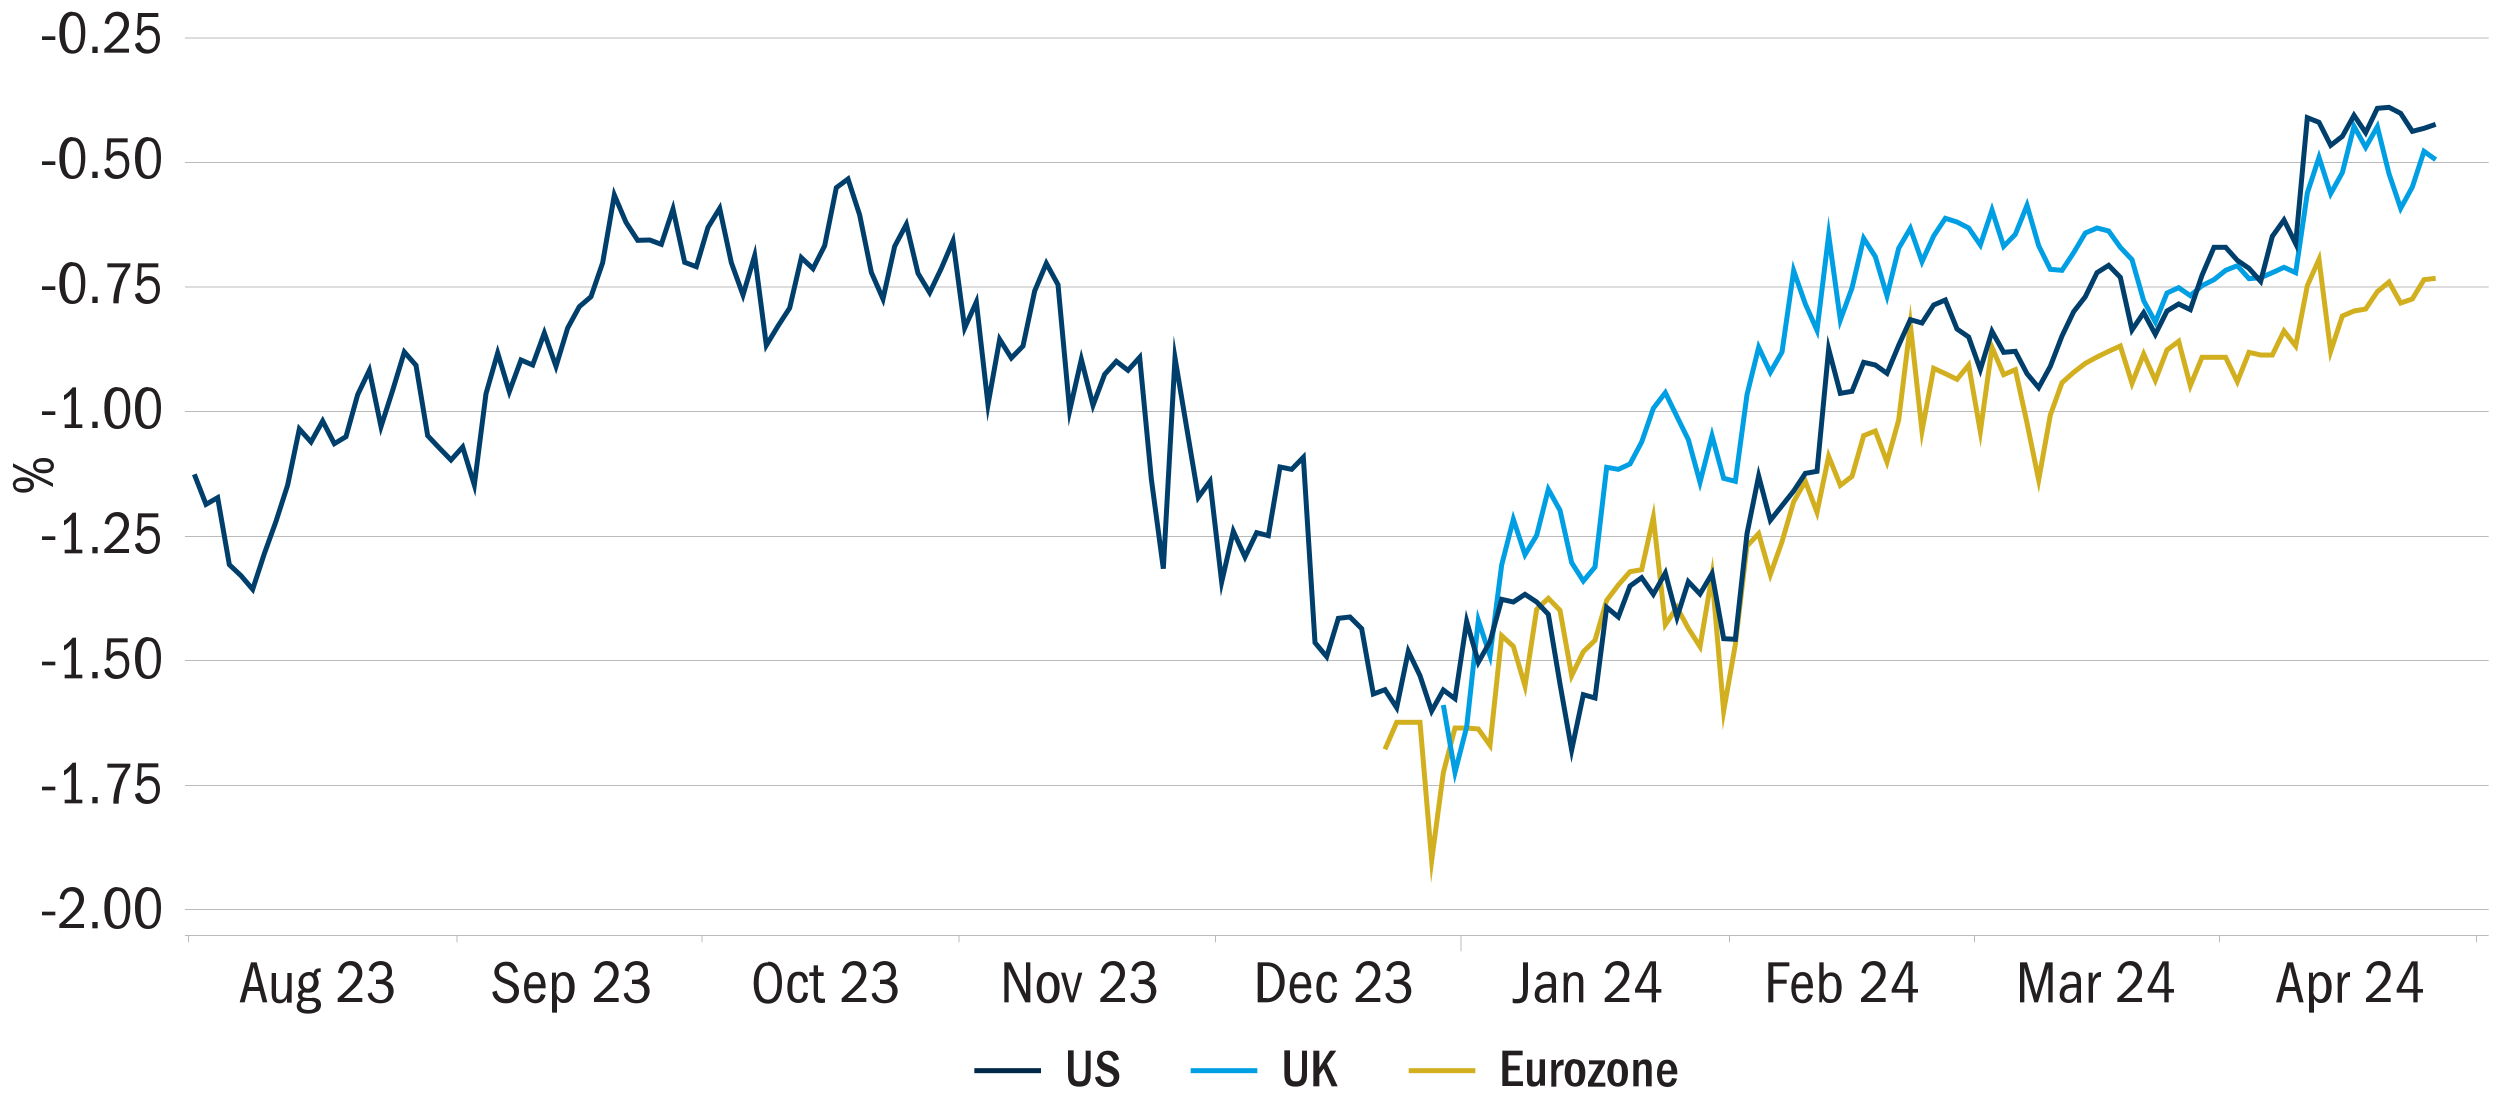 <svg xmlns="http://www.w3.org/2000/svg" viewBox="0 0 750 330"><defs><style> .cls-1 { stroke: #999; stroke-linecap: square; stroke-width: .2px; } .cls-1, .cls-2, .cls-3, .cls-4, .cls-5 { fill: none; stroke-miterlimit: 10; } .cls-2 { stroke: #009fe3; } .cls-2, .cls-3, .cls-4, .cls-5 { stroke-width: 1.5px; } .cls-3 { stroke: #003f6b; } .cls-4 { stroke: #00284a; } .cls-5 { stroke: #d2af1f; } .cls-6 { fill: #231f20; stroke-width: 0px; } </style></defs><g id="Lines"><line class="cls-1" x1="55.6" y1="272.9" x2="746.5" y2="272.9"></line><line class="cls-1" x1="55.6" y1="235.6" x2="746.5" y2="235.6"></line><line class="cls-1" x1="55.6" y1="198.2" x2="746.5" y2="198.2"></line><line class="cls-1" x1="55.6" y1="160.9" x2="746.5" y2="160.9"></line><line class="cls-1" x1="55.6" y1="123.5" x2="746.5" y2="123.5"></line><line class="cls-1" x1="55.6" y1="86.1" x2="746.5" y2="86.1"></line><line class="cls-1" x1="55.6" y1="48.8" x2="746.5" y2="48.8"></line><line class="cls-1" x1="55.6" y1="11.4" x2="746.5" y2="11.4"></line><line class="cls-1" x1="55.6" y1="280.7" x2="746.5" y2="280.7"></line><line class="cls-1" x1="743" y1="280.9" x2="743" y2="282.6"></line><line class="cls-1" x1="56.5" y1="280.9" x2="56.5" y2="282.6"></line><line class="cls-1" x1="137.1" y1="280.9" x2="137.1" y2="282.6"></line><line class="cls-1" x1="210.6" y1="280.9" x2="210.6" y2="282.6"></line><line class="cls-1" x1="287.7" y1="280.9" x2="287.7" y2="282.6"></line><line class="cls-1" x1="364.7" y1="280.9" x2="364.7" y2="282.6"></line><line class="cls-1" x1="438.3" y1="280.9" x2="438.3" y2="285.3"></line><line class="cls-1" x1="518.8" y1="280.9" x2="518.8" y2="282.6"></line><line class="cls-1" x1="592.4" y1="280.9" x2="592.4" y2="282.6"></line><line class="cls-1" x1="665.9" y1="280.9" x2="665.9" y2="282.6"></line></g><g id="Graph"><polyline class="cls-5" points="730.7 83.5 730.7 83.5 727.2 83.9 723.7 89.7 720.2 90.9 716.7 84.6 713.2 87.5 709.7 92.7 706.2 93.3 702.7 94.8 699.2 105.4 695.7 77.8 692.2 85.7 688.7 103.8 685.2 99.3 681.7 106.5 678.2 106.5 674.7 105.7 671.2 114.5 667.7 107.2 660.6 107.2 657.1 115.7 653.6 102.4 650.1 105 646.6 114.1 643.1 106.2 639.6 115 636.1 103.8 632.6 105.4 629.1 107.1 625.6 109 622.1 111.7 618.6 114.8 615.1 124.5 611.6 144 608.1 126.9 604.6 110.9 601.1 112.4 597.6 104.2 594.1 129.5 590.6 109.5 587.1 113.8 583.6 112.1 580.1 110.5 576.6 129.3 573.1 97.4 569.6 126 566.1 138.6 562.6 129.3 559.1 130.7 555.6 142.9 552.1 145.6 548.6 136.9 545.1 153.7 541.6 144.4 538.1 150.5 534.6 162.5 531.1 172.4 527.6 160.1 524.1 163.8 520.6 193.4 517.1 213.3 513.6 172.7 510 194 506.5 188.5 503.1 182.2 499.6 187.4 496 155.2 492.5 170.9 489 171.5 485.5 175.5 482 180.1 478.5 192.1 475 195.5 471.5 202.7 468 183.1 464.5 179.5 461 182.8 457.5 205.8 454 193.9 450.5 190.7 447 223.6 443.5 218.7 440 218.4 436.5 218.4 433 231.8 429.5 258.1 426 216.7 419 216.7 415.5 224.8"></polyline><polyline class="cls-2" points="730.7 47.9 730.7 47.9 727.2 45.4 723.7 56.1 720.2 62.5 716.7 52.1 713.2 38 709.7 44.2 706.2 37.9 702.7 51.8 699.2 58.1 695.7 47.2 692.2 57.9 688.7 81.8 685.2 80.2 681.7 81.8 678.2 83.3 674.7 83.6 671.2 79.7 667.7 81.1 664.2 83.9 660.6 85.7 657.1 88.7 653.6 86.3 650.1 87.9 646.6 96.6 643.1 90.2 639.6 77.9 636.1 74.2 632.6 69.3 629.1 68.4 625.6 69.9 622.1 75.8 618.6 81.1 615.1 80.8 611.6 73.7 608.1 61.6 604.6 70.3 601.1 73.9 597.6 63 594.1 73.5 590.6 68.4 587.1 66.6 583.6 65.5 580.1 70.8 576.6 78.5 573.1 68.5 569.6 74.5 566.1 88.8 562.6 77 559.1 71.5 555.6 86.4 552.1 96 548.6 70.5 545.1 99.1 541.6 91.2 538.1 81.2 534.6 105.6 531.1 111.7 527.6 104.2 524.1 118.4 520.6 144.4 517.1 143.5 513.6 130.7 510 144.7 506.5 131.9 503.1 125 499.6 117.8 496 122.5 492.5 132.6 489 139.2 485.5 140.8 482 140.2 478.5 170.1 475 174.3 471.5 168.8 468 153.1 464.5 146.8 461 160.6 457.5 166.4 454 155.8 450.5 169.5 447 196.7 443.5 186.1 440 218.1 436.5 231.7 433 211.5"></polyline><polyline class="cls-3" points="730.7 37.3 730.7 37.3 727.2 38.5 723.7 39.4 720.2 34 716.7 32.2 713.2 32.5 709.7 39.8 706.2 34.6 702.7 40.9 699.2 43.6 695.7 36.7 692.2 35.3 688.7 73.1 685.2 66 681.7 70.9 678.2 84.4 674.7 80.5 671.2 78.1 667.7 74.2 664.2 74.2 660.6 82.6 657.1 92.9 653.6 91.2 650.1 93.3 646.6 100.3 643.1 93.8 639.6 99 636.1 83.2 632.6 79.6 629.1 81.8 625.6 89 622.1 93.5 618.6 100.8 615.1 109.9 611.6 116.3 608.1 112.1 604.6 105.4 601.1 105.7 597.6 99.4 594.1 110.9 590.6 101.1 587.1 98.7 583.6 90 580.1 91.5 576.6 96.9 573.1 95.9 569.6 103.6 566.1 112 562.6 109.5 559.1 108.7 555.6 117.4 552.1 118 548.6 104.7 545.1 141.4 541.6 142 538.1 147.3 534.6 151.7 531.1 156.1 527.6 142.8 524.1 160.1 520.6 191.8 517.1 191.6 513.6 172.1 510 178.2 506.5 174.5 503.1 185.2 499.6 171.9 496 178.3 492.5 173.3 489 175.8 485.5 185.1 482 182.2 478.5 209.4 475 208.4 471.5 225 468 205.2 464.5 184.3 461 180.6 457.5 178.3 454 180.6 450.5 179.8 447 192.5 443.5 198.7 440 186.4 436.5 209.6 433 207 429.5 213.3 426 202.7 422.5 195.4 419 212.3 415.5 206.9 412 208.2 408.5 188.6 405 185.1 401.5 185.5 398 197 394.5 192.8 391 137.2 387.5 140.8 384 140.1 380.5 160.7 377 159.8 373.5 167.1 370 159.4 366.5 174.6 363 144.4 359.5 149.2 356 128.3 352.5 107.4 349 170.6 345.4 143.7 341.9 107.2 338.4 111.1 334.9 108.4 331.4 112.3 327.9 121.6 324.4 107.8 320.9 123.2 317.4 85.4 313.9 79 310.4 87.3 306.9 103.8 303.4 107.4 299.9 101.8 296.4 121.4 292.9 90.6 289.4 98.4 285.9 72.3 282.4 80.5 278.9 87.8 275.4 82 271.9 67.3 268.4 73.9 264.9 89.7 261.4 81.7 257.9 64.5 254.4 53.7 250.9 56.3 247.4 73.7 243.9 80.6 240.4 77.3 236.9 92.4 233.4 97.8 229.9 103.6 226.4 76.7 222.9 88.5 219.4 78.8 215.9 62.5 212.4 68.2 208.9 80 205.4 78.7 201.9 62.7 198.4 73.3 194.9 72 191.3 72.1 187.8 66.7 184.3 58.5 180.8 78.8 177.3 89 173.8 92 170.3 98.4 166.8 109.9 163.3 99.9 159.8 109.5 156.3 108 152.8 117.5 149.3 105.9 145.8 118.1 142.3 145.5 138.8 134.1 135.3 138 131.8 134.4 128.3 130.7 124.8 109.6 121.3 105.6 117.8 117.1 114.3 128 110.8 111.1 107.3 118.4 103.8 131 100.3 133.1 96.8 126.3 93.3 132.6 89.8 128.7 86.3 145.5 82.8 156.4 79.3 166.1 75.8 176.8 72.3 172.7 68.8 169.4 65.3 149.3 61.8 151.3 58.3 142.3"></polyline></g><g id="Labels"><g><path class="cls-6" d="M78.8,300.7l-.9-3.4h-3.6l-.9,3.4h-1.5l3.4-12h1.7l3.2,12h-1.5ZM76.1,290.1l-1.5,6h3l-1.5-6Z"></path><path class="cls-6" d="M86.1,300.7v-1.3c-.2.5-.5.9-.9,1.2s-.8.4-1.4.4-1.3-.2-1.7-.7c-.4-.5-.6-1.3-.6-2.4v-6h1.3v5.9c0,.9,0,1.4.3,1.7.2.3.5.4,1.1.4s1.1-.3,1.5-.9c.3-.6.5-1.5.5-2.7v-4.4h1.3v8.9h-1.2Z"></path><path class="cls-6" d="M93.6,299.3c1,0,1.7.3,2.1.6.4.3.6.9.6,1.6s-.3,1.5-1,1.9-1.6.7-2.8.7-2-.2-2.6-.6c-.6-.4-.9-1-.9-1.7s.4-1.5,1.2-1.8c-.3-.2-.5-.4-.6-.6-.1-.2-.2-.5-.2-.8,0-.4,0-.7.3-1,.2-.3.5-.5.9-.6-.4-.3-.6-.7-.8-1-.2-.4-.2-.8-.2-1.3,0-.9.3-1.6.9-2.2s1.3-.9,2.1-.9.6,0,.8.1c.2,0,.4.2.7.3.1-.6.3-1,.6-1.2.2-.2.6-.3,1.2-.3h.3v1.1s0,0-.1,0-.1,0-.2,0c-.3,0-.5,0-.7.3-.1.2-.2.5-.3.8.3.3.4.6.5,1s.2.7.2,1c0,.9-.3,1.6-.8,2.2s-1.3.9-2.2.9-.4,0-.6,0c-.2,0-.3,0-.5-.1-.3,0-.5.2-.6.3-.1.1-.2.3-.2.5s0,.5.2.6c.2.1.5.2,1.2.3h1.6ZM91.1,300.3c-.3.2-.5.4-.6.5-.1.2-.2.4-.2.7,0,.5.2.9.5,1.1s.9.4,1.7.4,1.3-.1,1.7-.4c.4-.3.6-.6.6-1.1,0-.7-.5-1.1-1.5-1.2-1,0-1.8,0-2.4,0ZM92.5,292.7c-.5,0-.9.2-1.2.5s-.4.8-.4,1.5.1,1.1.4,1.4c.3.4.7.5,1.1.5s.9-.2,1.2-.6c.3-.4.5-.8.5-1.4s-.1-1-.4-1.4c-.3-.4-.7-.6-1.1-.6Z"></path><path class="cls-6" d="M101.3,300.7v-1.2c2.2-1.9,3.7-3.4,4.6-4.5.8-1.1,1.3-2,1.3-2.9s-.2-1.3-.6-1.8c-.4-.4-.9-.7-1.6-.7s-1.2.2-1.5.6c-.4.4-.7,1.1-.8,1.9l-1.3-.3c.2-1.1.6-2,1.3-2.6.7-.6,1.5-.9,2.5-.9s1.9.3,2.5,1c.6.7,1,1.5,1,2.6s-.2,1.4-.5,2.1c-.3.7-.8,1.4-1.5,2.1-.7.7-1.9,1.8-3.6,3.3h5.6v1.2h-7.3Z"></path><path class="cls-6" d="M112.8,295v-1.1h1.2c.7,0,1.2-.2,1.6-.6s.6-.9.6-1.6-.2-1.2-.5-1.6c-.4-.4-.9-.6-1.5-.6s-1.1.2-1.5.5c-.4.3-.7.8-.9,1.5l-1.2-.4c.3-1,.7-1.7,1.3-2.1.6-.4,1.4-.7,2.3-.7s1.9.3,2.5.9.9,1.4.9,2.4-.1,1.2-.4,1.6c-.3.4-.8.8-1.5,1.1.8.2,1.4.5,1.8,1.1.4.5.6,1.2.6,2s-.4,1.9-1.1,2.6-1.7,1-2.9,1-1.9-.3-2.6-.8c-.7-.5-1.1-1.2-1.2-2.1l1.2-.4c.2.7.5,1.3,1,1.7.5.4,1,.6,1.7.6s1.3-.2,1.7-.7c.4-.4.6-1,.6-1.8s-.2-1.4-.7-1.7c-.4-.4-1.1-.6-1.9-.6h-1.1Z"></path></g><g><path class="cls-6" d="M154.1,291.8c-.2-.7-.5-1.3-.9-1.6-.4-.4-.9-.5-1.5-.5s-1.1.2-1.5.5c-.4.4-.5.8-.5,1.4s.2,1,.6,1.3c.4.3,1.2.7,2.3,1.1s1.9.9,2.4,1.4.7,1.2.7,2.1-.4,1.8-1.1,2.5-1.6,1-2.8,1-2.1-.3-2.8-.9c-.7-.6-1.2-1.4-1.3-2.5l1.3-.4c.2.9.5,1.5,1,1.9s1.1.6,1.9.6,1.3-.2,1.7-.6.6-.9.6-1.5-.2-1.1-.7-1.5c-.5-.4-1.2-.8-2.2-1.1-1-.4-1.8-.8-2.3-1.4s-.7-1.3-.7-2,.3-1.6,1-2.2,1.5-.9,2.6-.9,1.6.2,2.2.7c.6.5,1,1.2,1.3,2.3l-1.3.4Z"></path><path class="cls-6" d="M163.7,298.4c-.2.8-.6,1.5-1.1,1.9-.5.4-1.2.7-2,.7s-1.9-.4-2.5-1.2-.9-1.9-.9-3.4.3-2.7.9-3.5c.6-.9,1.5-1.3,2.5-1.3s1.8.4,2.3,1.2.8,2,.8,3.7h-5.2c0,1.2.2,2,.5,2.6.4.6.9.8,1.5.8s.8-.1,1.1-.4c.3-.3.5-.7.7-1.3l1.2.3ZM162.3,295.4c0-.9-.2-1.5-.5-2-.3-.5-.8-.7-1.3-.7s-.9.2-1.3.6-.5,1.1-.6,2h3.7Z"></path><path class="cls-6" d="M165.6,303.7v-11.9h1.2v1.5c.3-.6.6-1.1,1-1.3.4-.3.9-.4,1.4-.4.9,0,1.7.4,2.3,1.2.6.8.9,1.9.9,3.3s-.3,2.6-.8,3.5c-.6.9-1.3,1.3-2.3,1.3s-1-.1-1.3-.3-.6-.5-.9-1v4.2h-1.3ZM166.9,297.4c0,.7.2,1.3.6,1.7s.8.7,1.4.7,1.1-.3,1.4-.9c.3-.6.5-1.5.5-2.7s-.2-2-.5-2.6c-.3-.6-.8-.9-1.4-.9s-1,.3-1.4.8c-.4.5-.5,1.2-.5,1.9v1.9Z"></path><path class="cls-6" d="M178.2,300.7v-1.2c2.2-1.9,3.7-3.4,4.6-4.5.8-1.1,1.3-2,1.3-2.9s-.2-1.3-.6-1.8c-.4-.4-.9-.7-1.6-.7s-1.2.2-1.5.6c-.4.4-.7,1.1-.8,1.9l-1.3-.3c.2-1.1.6-2,1.3-2.6.7-.6,1.5-.9,2.5-.9s1.9.3,2.5,1c.6.7,1,1.5,1,2.6s-.2,1.4-.5,2.1c-.3.7-.8,1.4-1.5,2.1-.7.7-1.9,1.8-3.6,3.3h5.6v1.2h-7.3Z"></path><path class="cls-6" d="M189.6,295v-1.1h1.2c.7,0,1.2-.2,1.6-.6s.6-.9.6-1.6-.2-1.2-.5-1.6c-.4-.4-.9-.6-1.5-.6s-1.1.2-1.5.5c-.4.3-.7.8-.9,1.5l-1.2-.4c.3-1,.7-1.7,1.3-2.1.6-.4,1.4-.7,2.3-.7s1.9.3,2.5.9.9,1.4.9,2.4-.1,1.2-.4,1.6c-.3.4-.8.8-1.5,1.1.8.2,1.4.5,1.8,1.1.4.5.6,1.2.6,2s-.4,1.9-1.1,2.6-1.7,1-2.9,1-1.9-.3-2.6-.8c-.7-.5-1.1-1.2-1.2-2.1l1.2-.4c.2.7.5,1.3,1,1.7.5.4,1,.6,1.7.6s1.3-.2,1.7-.7c.4-.4.6-1,.6-1.8s-.2-1.4-.7-1.7c-.4-.4-1.1-.6-1.9-.6h-1.1Z"></path></g><g><path class="cls-6" d="M230.4,288.5c1.4,0,2.4.5,3.1,1.6.7,1.1,1.1,2.6,1.1,4.7s-.4,3.6-1.1,4.7c-.7,1.1-1.8,1.6-3.1,1.6s-2.5-.5-3.2-1.6c-.7-1.1-1.1-2.6-1.1-4.6s.4-3.6,1.1-4.6c.7-1.1,1.8-1.6,3.2-1.6ZM230.4,289.7c-.9,0-1.6.4-2.1,1.3-.5.9-.7,2.1-.7,3.9s.2,2.8.7,3.7c.5.9,1.2,1.3,2.1,1.3s1.6-.4,2.1-1.3c.5-.8.7-2.1.7-3.8s-.2-3-.7-3.8-1.1-1.3-2.1-1.3Z"></path><path class="cls-6" d="M242.4,297.9c-.1,1.1-.4,1.9-.9,2.3-.5.5-1.2.7-2.1.7s-1.9-.4-2.4-1.2-.8-1.9-.8-3.4.3-2.8.8-3.6c.6-.8,1.4-1.2,2.5-1.2s1.5.2,2,.7c.5.5.8,1.2.9,2.3l-1.3.3c-.1-.8-.3-1.4-.5-1.7-.2-.3-.6-.5-1.1-.5s-1.1.3-1.4.9c-.3.6-.4,1.6-.4,3s.1,1.9.4,2.5c.3.5.8.8,1.4.8s.9-.2,1.1-.5c.3-.3.4-.9.5-1.6l1.3.2Z"></path><path class="cls-6" d="M247.6,300.8c-.3,0-.6,0-.8.1-.2,0-.3,0-.4,0-.7,0-1.2-.1-1.5-.4-.3-.3-.5-.6-.6-1-.1-.4-.2-1.1-.2-2.1v-4.6h-1.3v-1.1h1.3v-2.1h1.3c0-.1,0,2.1,0,2.1h1.7v1.1h-1.7v4.6c0,.7,0,1.1,0,1.4,0,.3.2.5.4.6.2.1.5.2.9.2s.3,0,.4,0,.2,0,.4,0v1.1Z"></path><path class="cls-6" d="M252.5,300.7v-1.2c2.2-1.9,3.7-3.4,4.6-4.5.8-1.1,1.3-2,1.3-2.9s-.2-1.3-.6-1.8c-.4-.4-.9-.7-1.6-.7s-1.2.2-1.5.6c-.4.4-.7,1.1-.8,1.9l-1.3-.3c.2-1.1.6-2,1.3-2.6.7-.6,1.5-.9,2.5-.9s1.9.3,2.5,1c.6.7,1,1.5,1,2.6s-.2,1.4-.5,2.1c-.3.7-.8,1.4-1.5,2.1-.7.7-1.9,1.8-3.6,3.3h5.6v1.2h-7.3Z"></path><path class="cls-6" d="M264,295v-1.1h1.2c.7,0,1.2-.2,1.6-.6s.6-.9.6-1.6-.2-1.2-.5-1.6c-.4-.4-.9-.6-1.5-.6s-1.1.2-1.5.5c-.4.3-.7.8-.9,1.5l-1.2-.4c.3-1,.7-1.7,1.3-2.1.6-.4,1.4-.7,2.3-.7s1.9.3,2.5.9.9,1.4.9,2.4-.1,1.2-.4,1.6c-.3.4-.8.8-1.5,1.1.8.2,1.4.5,1.8,1.1.4.5.6,1.2.6,2s-.4,1.9-1.1,2.6-1.7,1-2.9,1-1.9-.3-2.6-.8c-.7-.5-1.1-1.2-1.2-2.1l1.2-.4c.2.7.5,1.3,1,1.7.5.4,1,.6,1.7.6s1.3-.2,1.7-.7c.4-.4.6-1,.6-1.8s-.2-1.4-.7-1.7c-.4-.4-1.1-.6-1.9-.6h-1.1Z"></path></g><g><line class="cls-4" x1="292.3" y1="321.2" x2="312.3" y2="321.2"></line><line class="cls-2" x1="357.2" y1="321.2" x2="377.2" y2="321.2"></line><line class="cls-5" x1="422.6" y1="321.2" x2="442.6" y2="321.2"></line><g><path class="cls-6" d="M325.6,315.2h1.6v7.2c0,1.3-.3,2.2-.9,2.8-.6.6-1.5.8-2.6.8s-2-.3-2.5-.9c-.5-.6-.8-1.5-.8-2.8v-7.2h1.7v6.9c0,.9.1,1.6.4,1.9.3.4.7.5,1.4.5s.8,0,1.1-.3c.3-.2.4-.4.5-.7s.2-.9.2-1.7v-6.7Z"></path><path class="cls-6" d="M334,318.1c-.2-.6-.5-1-.8-1.3s-.7-.4-1.1-.4-.8.1-1,.4c-.3.3-.4.6-.4,1s.1.6.4.9c.2.3.7.5,1.5.8.7.3,1.3.5,1.8.9.5.3.9.7,1.1,1.1.2.4.3.9.3,1.4,0,.9-.3,1.7-1,2.3-.7.6-1.5.9-2.6.9s-1.8-.2-2.4-.7c-.6-.5-1.1-1.2-1.3-2.2l1.6-.4c.1.7.4,1.2.8,1.5.4.3.8.5,1.4.5s1-.1,1.3-.4.5-.7.5-1.1-.2-.9-.7-1.2c-.4-.3-1.1-.6-1.9-.8-.8-.3-1.4-.7-1.8-1.2-.4-.5-.6-1.1-.6-1.8s.3-1.6.9-2.2,1.4-.9,2.4-.9,1.5.2,2.1.6c.6.4,1,1.1,1.2,2l-1.5.5Z"></path></g><g><path class="cls-6" d="M390.5,315.2h1.6v7.2c0,1.3-.3,2.2-.9,2.8-.6.6-1.5.8-2.6.8s-2-.3-2.5-.9c-.5-.6-.8-1.5-.8-2.8v-7.2h1.7v6.9c0,.9.1,1.6.4,1.9.3.4.7.5,1.4.5s.8,0,1.1-.3c.3-.2.4-.4.5-.7s.2-.9.2-1.7v-6.7Z"></path><path class="cls-6" d="M399.5,325.9l-2.4-5.3-1.3,1.8v3.5h-1.8v-10.7h1.8v5.1l3.2-5.1h1.9l-2.8,3.9,3.2,6.8h-1.9Z"></path></g><g><path class="cls-6" d="M450.7,325.9v-10.7h6.1v1.4h-4.3v3.1h3.4v1.4h-3.4v3.3h4.4v1.4h-6.2Z"></path><path class="cls-6" d="M462,325.9v-1.2c-.2.5-.5.8-.8,1-.3.2-.7.3-1.2.3-.7,0-1.2-.2-1.5-.6-.3-.4-.4-1.1-.4-2v-5.5h1.6v5.3c0,.5,0,.9.2,1.1s.4.3.7.3.8-.2,1-.6c.2-.4.3-1.1.3-2v-4.2h1.6v7.9h-1.5Z"></path><path class="cls-6" d="M465.4,325.9v-7.9h1.4v1.8c.4-1.3,1.1-1.9,2-1.9s.1,0,.2,0c0,0,0,0,.1,0v1.7s0,0-.2,0c0,0-.1,0-.2,0-.5,0-1,.2-1.3.6-.3.4-.5,1-.5,1.7v4.1h-1.6Z"></path><path class="cls-6" d="M472.5,317.8c1,0,1.8.3,2.3,1,.5.7.8,1.7.8,3s-.3,2.5-.8,3.2c-.5.7-1.3,1-2.3,1s-1.8-.4-2.3-1.1c-.5-.7-.8-1.7-.8-3.1s.3-2.4.8-3.1c.5-.7,1.3-1,2.3-1ZM472.5,319c-.5,0-.8.2-1,.8-.2.5-.3,1.2-.3,2.2s.1,1.7.3,2.2c.2.5.6.7,1,.7s.8-.2,1-.7c.2-.5.3-1.2.3-2.2s-.1-1.8-.3-2.2c-.2-.5-.6-.7-1.1-.7Z"></path><path class="cls-6" d="M476.4,325.9v-1.2l3.2-5.4h-2.9v-1.2h4.8v1l-3.3,5.7h3.4v1.2h-5.1Z"></path><path class="cls-6" d="M485.3,317.8c1,0,1.8.3,2.3,1,.5.7.8,1.7.8,3s-.3,2.5-.8,3.2c-.5.7-1.3,1-2.3,1s-1.8-.4-2.3-1.1c-.5-.7-.8-1.7-.8-3.1s.3-2.4.8-3.1c.5-.7,1.3-1,2.3-1ZM485.3,319c-.5,0-.8.2-1,.8-.2.5-.3,1.2-.3,2.2s.1,1.7.3,2.2c.2.5.6.7,1,.7s.8-.2,1-.7c.2-.5.3-1.2.3-2.2s-.1-1.8-.3-2.2c-.2-.5-.6-.7-1.1-.7Z"></path><path class="cls-6" d="M493.8,325.9v-5.4c0-.5,0-.8-.2-1-.1-.2-.4-.3-.7-.3s-.8.2-1,.5c-.2.4-.3.9-.3,1.7v4.5h-1.6v-7.9h1.5v1.2c.2-.5.4-.8.8-1.1.3-.2.7-.3,1.2-.3.7,0,1.2.2,1.5.6s.5,1,.5,1.9v5.6h-1.6Z"></path><path class="cls-6" d="M498.6,322.2h0c0,1,.1,1.6.4,2,.2.4.6.6,1.2.6s.7-.1.9-.3.4-.6.5-1.1l1.5.2c-.2.8-.5,1.5-1,1.9-.5.4-1.1.6-1.9.6s-1.8-.3-2.3-1c-.5-.7-.8-1.7-.8-3s.3-2.3.8-3.1,1.3-1.1,2.3-1.1,1.7.4,2.2,1.1c.5.7.8,1.7.8,3v.3h-4.4ZM501.4,321c0-.6-.1-1.1-.4-1.4-.3-.3-.6-.5-1-.5s-.7.2-.9.5c-.2.3-.4.9-.5,1.6h2.8Z"></path></g></g><g><path class="cls-6" d="M377.3,300.7v-12h2.7c1.7,0,3,.5,3.9,1.6,1,1.1,1.5,2.5,1.5,4.3s-.5,3.3-1.5,4.4c-1,1.1-2.3,1.7-4,1.7h-2.7ZM380,299.5c1.2,0,2.1-.4,2.8-1.3s1.1-2,1.1-3.4-.3-2.8-1-3.7c-.7-.9-1.7-1.3-2.9-1.3h-1.1v9.6h1.2Z"></path><path class="cls-6" d="M393.4,298.4c-.2.8-.6,1.5-1.1,1.9-.5.4-1.2.7-2,.7s-1.9-.4-2.5-1.2-.9-1.9-.9-3.4.3-2.7.9-3.5c.6-.9,1.5-1.3,2.5-1.3s1.8.4,2.3,1.2.8,2,.8,3.7h-5.2c0,1.2.2,2,.5,2.6.4.6.9.8,1.5.8s.8-.1,1.1-.4c.3-.3.5-.7.7-1.3l1.2.3ZM392,295.4c0-.9-.2-1.5-.5-2-.3-.5-.8-.7-1.3-.7s-.9.2-1.3.6-.5,1.1-.6,2h3.7Z"></path><path class="cls-6" d="M401.1,297.9c-.1,1.1-.4,1.9-.9,2.3-.5.5-1.2.7-2.1.7s-1.9-.4-2.4-1.2-.8-1.9-.8-3.4.3-2.8.8-3.6c.6-.8,1.4-1.2,2.5-1.2s1.5.2,2,.7c.5.5.8,1.2.9,2.3l-1.3.3c-.1-.8-.3-1.4-.5-1.7-.2-.3-.6-.5-1.1-.5s-1.1.3-1.4.9c-.3.6-.4,1.6-.4,3s.1,1.9.4,2.5c.3.5.8.8,1.4.8s.9-.2,1.1-.5c.3-.3.4-.9.5-1.6l1.3.2Z"></path><path class="cls-6" d="M406.7,300.7v-1.2c2.2-1.9,3.7-3.4,4.6-4.5.8-1.1,1.3-2,1.3-2.9s-.2-1.3-.6-1.8c-.4-.4-.9-.7-1.6-.7s-1.2.2-1.5.6c-.4.4-.7,1.1-.8,1.9l-1.3-.3c.2-1.1.6-2,1.3-2.6.7-.6,1.5-.9,2.5-.9s1.9.3,2.5,1c.6.7,1,1.5,1,2.6s-.2,1.4-.5,2.1c-.3.7-.8,1.4-1.5,2.1-.7.7-1.9,1.8-3.6,3.3h5.6v1.2h-7.3Z"></path><path class="cls-6" d="M418.1,295v-1.1h1.2c.7,0,1.2-.2,1.6-.6s.6-.9.6-1.6-.2-1.2-.5-1.6c-.4-.4-.9-.6-1.5-.6s-1.1.2-1.5.5c-.4.3-.7.8-.9,1.5l-1.2-.4c.3-1,.7-1.7,1.3-2.1.6-.4,1.4-.7,2.3-.7s1.9.3,2.5.9.9,1.4.9,2.4-.1,1.2-.4,1.6c-.3.4-.8.8-1.5,1.1.8.2,1.4.5,1.8,1.1.4.5.6,1.2.6,2s-.4,1.9-1.1,2.6-1.7,1-2.9,1-1.9-.3-2.6-.8c-.7-.5-1.1-1.2-1.2-2.1l1.2-.4c.2.7.5,1.3,1,1.7.5.4,1,.6,1.7.6s1.3-.2,1.7-.7c.4-.4.6-1,.6-1.8s-.2-1.4-.7-1.7c-.4-.4-1.1-.6-1.9-.6h-1.1Z"></path></g><g><path class="cls-6" d="M453.8,299.5c.2,0,.4.1.6.2.2,0,.5,0,.8,0,.6,0,1-.2,1.3-.5.2-.3.4-.8.4-1.4,0-.6,0-1.2,0-1.8v-7.3h1.5v7.7c0,1.9-.3,3.1-.8,3.7-.5.6-1.3.9-2.3.9s-.4,0-.7,0c-.3,0-.5,0-.8-.2v-1.2Z"></path><path class="cls-6" d="M465.6,300.7c0-.2,0-.4,0-.7,0-.3,0-.5,0-.9-.3.6-.7,1.1-1.1,1.4-.4.3-.9.4-1.5.4s-1.4-.2-1.9-.7c-.5-.5-.7-1.1-.7-1.9s.3-1.8,1-2.3c.7-.5,1.6-.8,2.9-.8.6,0,1,0,1.2,0v-.5c0-.7-.1-1.2-.4-1.6-.3-.4-.7-.5-1.3-.5s-.8.1-1.1.3-.5.6-.6,1.1l-1.3-.2c.1-.7.5-1.3,1.1-1.7.6-.4,1.3-.6,2.1-.6s1.2.1,1.7.4c.5.3.8.6.9,1.1.2.4.2,1.1.2,1.9v3.4c0,.8,0,1.3,0,1.6,0,.3,0,.6.1.9h-1.3ZM465.4,296.3c-.2,0-.3,0-.5,0-.2,0-.3,0-.5,0-.9,0-1.6.2-2,.5-.4.4-.6.9-.6,1.6s.1.8.4,1.1c.2.3.6.4,1.1.4s1.2-.3,1.6-.8c.4-.5.6-1.2.6-2s0-.6,0-.8Z"></path><path class="cls-6" d="M473.7,300.7v-5.7c0-.9,0-1.5-.3-1.8s-.5-.5-1.1-.5-1.1.3-1.4.8c-.3.5-.5,1.3-.5,2.3v4.9h-1.3v-8.9h1.2v1.4c.2-.6.5-1,.9-1.2s.8-.4,1.4-.4,1.2.2,1.7.6c.5.4.7,1.2.7,2.3v6.2h-1.3Z"></path><path class="cls-6" d="M481.4,300.7v-1.2c2.2-1.9,3.7-3.4,4.6-4.5.8-1.1,1.3-2,1.3-2.9s-.2-1.3-.6-1.8c-.4-.4-.9-.7-1.6-.7s-1.2.2-1.5.6c-.4.4-.7,1.1-.8,1.9l-1.3-.3c.2-1.1.6-2,1.3-2.6.7-.6,1.5-.9,2.5-.9s1.9.3,2.5,1c.6.7,1,1.5,1,2.6s-.2,1.4-.5,2.1c-.3.7-.8,1.4-1.5,2.1-.7.7-1.9,1.8-3.6,3.3h5.6v1.2h-7.3Z"></path><path class="cls-6" d="M495.5,300.7v-2.9h-5v-1l4.5-8.4h1.8v8.3h1.6v1.1h-1.6v2.9h-1.4ZM495.5,289.6l-3.6,7.1h3.6v-7.1Z"></path></g><g><path class="cls-6" d="M530.5,300.7v-12h6.3v1.2h-4.8v4h4v1.2h-4v5.6h-1.5Z"></path><path class="cls-6" d="M543.9,298.4c-.2.8-.6,1.5-1.1,1.9-.5.4-1.2.7-2,.7s-1.9-.4-2.5-1.2-.9-1.9-.9-3.4.3-2.7.9-3.5c.6-.9,1.5-1.3,2.5-1.3s1.8.4,2.3,1.2.8,2,.8,3.7h-5.2c0,1.2.2,2,.5,2.6.4.6.9.8,1.5.8s.8-.1,1.1-.4c.3-.3.5-.7.7-1.3l1.2.3ZM542.5,295.4c0-.9-.2-1.5-.5-2-.3-.5-.8-.7-1.3-.7s-.9.2-1.3.6-.5,1.1-.6,2h3.7Z"></path><path class="cls-6" d="M545.8,300.7v-12h1.3v4.3c.3-.5.6-.8,1-1,.4-.2.8-.3,1.3-.3,1,0,1.7.4,2.3,1.2.5.8.8,1.9.8,3.3s-.3,2.7-.9,3.5c-.6.8-1.4,1.2-2.5,1.2s-1.1-.1-1.4-.3c-.3-.2-.6-.6-.9-1.1l-.3,1.2h-.7ZM547.1,297c0,1.9.7,2.8,2,2.8s1.2-.3,1.5-.9c.3-.6.4-1.5.4-2.7s-.1-2-.4-2.6-.8-.8-1.5-.8-1,.3-1.4.8-.6,1.2-.6,1.9v1.5Z"></path><path class="cls-6" d="M558.3,300.7v-1.2c2.2-1.9,3.7-3.4,4.6-4.5.8-1.1,1.3-2,1.3-2.9s-.2-1.3-.6-1.8c-.4-.4-.9-.7-1.6-.7s-1.2.2-1.5.6c-.4.4-.7,1.1-.8,1.9l-1.3-.3c.2-1.1.6-2,1.3-2.6.7-.6,1.5-.9,2.5-.9s1.9.3,2.5,1c.6.7,1,1.5,1,2.6s-.2,1.4-.5,2.1c-.3.7-.8,1.4-1.5,2.1-.7.7-1.9,1.8-3.6,3.3h5.6v1.2h-7.3Z"></path><path class="cls-6" d="M572.5,300.7v-2.9h-5v-1l4.5-8.4h1.8v8.3h1.6v1.1h-1.6v2.9h-1.4ZM572.5,289.6l-3.6,7.1h3.6v-7.1Z"></path></g><g><path class="cls-6" d="M614.5,300.7v-10.4l-3.1,10.4h-1.1l-3-10.4v10.4h-1.3v-12h2.1l2.8,9.7,2.8-9.7h2.1v12h-1.4Z"></path><path class="cls-6" d="M623.1,300.7c0-.2,0-.4,0-.7,0-.3,0-.5,0-.9-.3.6-.7,1.1-1.1,1.4-.4.3-.9.4-1.5.4s-1.4-.2-1.9-.7c-.5-.5-.7-1.1-.7-1.9s.3-1.8,1-2.3c.7-.5,1.6-.8,2.9-.8.6,0,1,0,1.2,0v-.5c0-.7-.1-1.2-.4-1.6-.3-.4-.7-.5-1.3-.5s-.8.1-1.1.3-.5.6-.6,1.1l-1.3-.2c.1-.7.5-1.3,1.1-1.7.6-.4,1.3-.6,2.1-.6s1.2.1,1.7.4c.5.3.8.6.9,1.1.2.4.2,1.1.2,1.9v3.4c0,.8,0,1.3,0,1.6,0,.3,0,.6.1.9h-1.3ZM622.9,296.3c-.2,0-.3,0-.5,0-.2,0-.3,0-.5,0-.9,0-1.6.2-2,.5-.4.4-.6.9-.6,1.6s.1.8.4,1.1c.2.3.6.4,1.1.4s1.2-.3,1.6-.8c.4-.5.6-1.2.6-2s0-.6,0-.8Z"></path><path class="cls-6" d="M626.6,300.7v-8.9h1.2v1.9c.3-.7.6-1.3,1-1.6.4-.3.8-.5,1.3-.5h.2v1.5h-.3c-.6,0-1.2.2-1.5.8s-.6,1.3-.6,2.2v4.7h-1.3Z"></path><path class="cls-6" d="M635.2,300.7v-1.2c2.2-1.9,3.7-3.4,4.6-4.5.8-1.1,1.3-2,1.3-2.9s-.2-1.3-.6-1.8c-.4-.4-.9-.7-1.6-.7s-1.2.2-1.5.6c-.4.4-.7,1.1-.8,1.9l-1.3-.3c.2-1.1.6-2,1.3-2.6.7-.6,1.5-.9,2.5-.9s1.9.3,2.5,1c.6.7,1,1.5,1,2.6s-.2,1.4-.5,2.1c-.3.7-.8,1.4-1.5,2.1-.7.7-1.9,1.8-3.6,3.3h5.6v1.2h-7.3Z"></path><path class="cls-6" d="M649.3,300.7v-2.9h-5v-1l4.5-8.4h1.8v8.3h1.6v1.1h-1.6v2.9h-1.4ZM649.3,289.6l-3.6,7.1h3.6v-7.1Z"></path></g><g><path class="cls-6" d="M689.7,300.7l-.9-3.4h-3.6l-.9,3.4h-1.5l3.4-12h1.7l3.2,12h-1.5ZM687,290.1l-1.5,6h3l-1.5-6Z"></path><path class="cls-6" d="M692.7,303.7v-11.9h1.2v1.5c.3-.6.6-1.1,1-1.3.4-.3.9-.4,1.4-.4.9,0,1.7.4,2.3,1.2.6.8.9,1.9.9,3.3s-.3,2.6-.8,3.5c-.6.9-1.3,1.3-2.3,1.3s-1-.1-1.3-.3-.6-.5-.9-1v4.2h-1.3ZM694,297.4c0,.7.2,1.3.6,1.7s.8.7,1.4.7,1.1-.3,1.4-.9c.3-.6.5-1.5.5-2.7s-.2-2-.5-2.6c-.3-.6-.8-.9-1.4-.9s-1,.3-1.4.8c-.4.5-.5,1.2-.5,1.9v1.9Z"></path><path class="cls-6" d="M701.3,300.7v-8.9h1.2v1.9c.3-.7.6-1.3,1-1.6.4-.3.8-.5,1.3-.5h.2v1.5h-.3c-.6,0-1.2.2-1.5.8s-.6,1.3-.6,2.2v4.7h-1.3Z"></path><path class="cls-6" d="M709.8,300.7v-1.2c2.2-1.9,3.7-3.4,4.6-4.5.8-1.1,1.3-2,1.3-2.9s-.2-1.3-.6-1.8c-.4-.4-.9-.7-1.6-.7s-1.2.2-1.5.6c-.4.4-.7,1.1-.8,1.9l-1.3-.3c.2-1.1.6-2,1.3-2.6.7-.6,1.5-.9,2.5-.9s1.9.3,2.5,1c.6.7,1,1.5,1,2.6s-.2,1.4-.5,2.1c-.3.7-.8,1.4-1.5,2.1-.7.7-1.9,1.8-3.6,3.3h5.6v1.2h-7.3Z"></path><path class="cls-6" d="M724,300.7v-2.9h-5v-1l4.5-8.4h1.8v8.3h1.6v1.1h-1.6v2.9h-1.4ZM724,289.6l-3.6,7.1h3.6v-7.1Z"></path></g><g><path class="cls-6" d="M307.6,300.7l-5-10.2v10.2h-1.3v-12h1.9l4.6,9.5v-9.5h1.3v12h-1.4Z"></path><path class="cls-6" d="M314.5,291.6c1.1,0,1.9.4,2.5,1.2.6.8.9,1.9.9,3.4s-.3,2.8-.9,3.6-1.4,1.2-2.6,1.2-1.9-.4-2.5-1.2c-.6-.8-.9-2-.9-3.5s.3-2.7.9-3.5,1.4-1.2,2.6-1.2ZM314.4,292.7c-.6,0-1.1.3-1.4.9-.3.6-.5,1.5-.5,2.7s.2,2.1.5,2.7c.3.6.8.9,1.4.9s1.1-.3,1.4-.9c.3-.6.5-1.5.5-2.7s-.2-2.1-.5-2.7c-.3-.6-.8-.9-1.5-.9Z"></path><path class="cls-6" d="M320.9,300.7l-2.6-8.9h1.3l2,7.3,1.9-7.3h1.2l-2.6,8.9h-1.3Z"></path><path class="cls-6" d="M330.1,300.7v-1.2c2.2-1.9,3.7-3.4,4.6-4.5.8-1.1,1.3-2,1.3-2.9s-.2-1.3-.6-1.8c-.4-.4-.9-.7-1.6-.7s-1.2.2-1.5.6c-.4.4-.7,1.1-.8,1.9l-1.3-.3c.2-1.1.6-2,1.3-2.6.7-.6,1.5-.9,2.5-.9s1.9.3,2.5,1c.6.7,1,1.5,1,2.6s-.2,1.4-.5,2.1c-.3.7-.8,1.4-1.5,2.1-.7.7-1.9,1.8-3.6,3.3h5.6v1.2h-7.3Z"></path><path class="cls-6" d="M341.6,295v-1.1h1.2c.7,0,1.2-.2,1.6-.6s.6-.9.6-1.6-.2-1.2-.5-1.6c-.4-.4-.9-.6-1.5-.6s-1.1.2-1.5.5c-.4.3-.7.8-.9,1.5l-1.2-.4c.3-1,.7-1.7,1.3-2.1.6-.4,1.4-.7,2.3-.7s1.9.3,2.5.9.9,1.4.9,2.4-.1,1.2-.4,1.6c-.3.4-.8.8-1.5,1.1.8.2,1.4.5,1.8,1.1.4.5.6,1.2.6,2s-.4,1.9-1.1,2.6-1.7,1-2.9,1-1.9-.3-2.6-.8c-.7-.5-1.1-1.2-1.2-2.1l1.2-.4c.2.7.5,1.3,1,1.7.5.4,1,.6,1.7.6s1.3-.2,1.7-.7c.4-.4.6-1,.6-1.8s-.2-1.4-.7-1.7c-.4-.4-1.1-.6-1.9-.6h-1.1Z"></path></g><g><path class="cls-6" d="M12.6,274.6v-1.1h4v1.1h-4Z"></path><path class="cls-6" d="M17.8,278.5v-1.2c2.2-1.9,3.7-3.4,4.6-4.5.8-1.1,1.3-2,1.3-2.9s-.2-1.3-.6-1.8c-.4-.4-.9-.7-1.6-.7s-1.2.2-1.5.6c-.4.4-.7,1.1-.8,1.9l-1.3-.3c.2-1.1.6-2,1.3-2.6.7-.6,1.5-.9,2.5-.9s1.9.3,2.5,1c.6.7,1,1.5,1,2.6s-.2,1.4-.5,2.1c-.3.7-.8,1.4-1.5,2.1-.7.7-1.9,1.8-3.6,3.3h5.6v1.2h-7.3Z"></path><path class="cls-6" d="M27.7,278.5v-1.9h1.6v1.9h-1.6Z"></path><path class="cls-6" d="M35.3,266.2c1.2,0,2.2.5,2.8,1.6.7,1.1,1,2.6,1,4.5s-.3,3.7-1,4.8c-.7,1.1-1.6,1.6-2.9,1.6s-2.2-.5-2.9-1.6c-.6-1.1-1-2.7-1-4.8s.3-3.5,1-4.6,1.6-1.6,2.9-1.6ZM35.3,267.3c-.7,0-1.3.4-1.7,1.3-.4.8-.6,2.1-.6,3.9s.2,3,.6,3.9c.4.9,1,1.3,1.8,1.3s1.3-.4,1.8-1.3c.4-.9.6-2.1.6-3.9s-.2-3-.6-3.9c-.4-.9-1-1.3-1.8-1.3Z"></path><path class="cls-6" d="M44.5,266.2c1.2,0,2.2.5,2.8,1.6.7,1.1,1,2.6,1,4.5s-.3,3.7-1,4.8c-.7,1.1-1.6,1.6-2.9,1.6s-2.2-.5-2.9-1.6c-.6-1.1-1-2.7-1-4.8s.3-3.5,1-4.6,1.6-1.6,2.9-1.6ZM44.5,267.3c-.7,0-1.3.4-1.7,1.3-.4.8-.6,2.1-.6,3.9s.2,3,.6,3.9c.4.9,1,1.3,1.8,1.3s1.3-.4,1.8-1.3c.4-.9.6-2.1.6-3.9s-.2-3-.6-3.9c-.4-.9-1-1.3-1.8-1.3Z"></path></g><g><path class="cls-6" d="M12.6,237.1v-1.1h4v1.1h-4Z"></path><path class="cls-6" d="M19.4,241v-1.1h2v-9.1c-.3.4-.6.7-1,1-.3.3-.7.5-1.2.8v-1.4c.5-.3.9-.6,1.3-1,.4-.4.8-.8,1.3-1.4h1v11.1h1.9v1.1h-5.4Z"></path><path class="cls-6" d="M27.7,241v-1.9h1.6v1.9h-1.6Z"></path><path class="cls-6" d="M34,241v-.3c0-1.2.2-2.5.5-3.7.3-1.2.7-2.4,1.1-3.3.4-1,1.1-2.1,2.1-3.4h-5.5v-1.2h6.9v.9c-1.1,1.5-2,3.2-2.6,5.2-.6,2-.9,3.9-.9,5.7v.2h-1.5Z"></path><path class="cls-6" d="M42,237.9c.2.7.5,1.2.9,1.6.4.3.9.5,1.5.5s1.4-.3,1.8-.8c.4-.5.6-1.3.6-2.3s-.2-1.6-.6-2.1-.9-.7-1.7-.7-1,.1-1.4.4-.7.7-1,1.3l-1-.3.3-6.5h6.1v1.2h-5l-.2,3.8c.3-.4.7-.7,1-.9.3-.2.8-.3,1.3-.3,1.1,0,1.9.4,2.5,1.1.6.7.9,1.7.9,2.9s-.4,2.4-1.1,3.2c-.7.8-1.6,1.2-2.8,1.2s-1.7-.3-2.4-.8c-.7-.5-1.1-1.2-1.2-2.1l1.2-.5Z"></path></g><g><path class="cls-6" d="M12.6,199.6v-1.1h4v1.1h-4Z"></path><path class="cls-6" d="M19.4,203.5v-1.1h2v-9.1c-.3.4-.6.7-1,1-.3.3-.7.5-1.2.8v-1.4c.5-.3.9-.6,1.3-1,.4-.4.8-.8,1.3-1.4h1v11.1h1.9v1.1h-5.4Z"></path><path class="cls-6" d="M27.7,203.5v-1.9h1.6v1.9h-1.6Z"></path><path class="cls-6" d="M32.8,200.4c.2.7.5,1.2.9,1.6.4.3.9.5,1.5.5s1.4-.3,1.8-.8c.4-.5.6-1.3.6-2.3s-.2-1.6-.6-2.1-.9-.7-1.7-.7-1,.1-1.4.4-.7.7-1,1.3l-1-.3.3-6.5h6.1v1.2h-5l-.2,3.8c.3-.4.7-.7,1-.9.3-.2.8-.3,1.3-.3,1.1,0,1.9.4,2.5,1.1.6.7.9,1.7.9,2.9s-.4,2.4-1.1,3.2c-.7.8-1.6,1.2-2.8,1.2s-1.7-.3-2.4-.8c-.7-.5-1.1-1.2-1.2-2.1l1.2-.5Z"></path><path class="cls-6" d="M44.5,191.2c1.2,0,2.2.5,2.8,1.6.7,1.1,1,2.6,1,4.5s-.3,3.7-1,4.8c-.7,1.1-1.6,1.6-2.9,1.6s-2.2-.5-2.9-1.6c-.6-1.1-1-2.7-1-4.8s.3-3.5,1-4.6,1.6-1.6,2.9-1.6ZM44.5,192.3c-.7,0-1.3.4-1.7,1.3-.4.8-.6,2.1-.6,3.9s.2,3,.6,3.9c.4.9,1,1.3,1.8,1.3s1.3-.4,1.8-1.3c.4-.9.6-2.1.6-3.9s-.2-3-.6-3.9c-.4-.9-1-1.3-1.8-1.3Z"></path></g><g><path class="cls-6" d="M12.6,162v-1.1h4v1.1h-4Z"></path><path class="cls-6" d="M19.4,166v-1.1h2v-9.1c-.3.4-.6.7-1,1-.3.3-.7.5-1.2.8v-1.4c.5-.3.9-.6,1.3-1,.4-.4.8-.8,1.3-1.4h1v11.1h1.9v1.1h-5.4Z"></path><path class="cls-6" d="M27.7,166v-1.9h1.6v1.9h-1.6Z"></path><path class="cls-6" d="M31.3,166v-1.2c2.2-1.9,3.7-3.4,4.6-4.5.8-1.1,1.3-2,1.3-2.9s-.2-1.3-.6-1.8c-.4-.4-.9-.7-1.6-.7s-1.2.2-1.5.6c-.4.4-.7,1.1-.8,1.9l-1.3-.3c.2-1.1.6-2,1.3-2.6.7-.6,1.5-.9,2.5-.9s1.9.3,2.5,1c.6.7,1,1.5,1,2.6s-.2,1.4-.5,2.1c-.3.7-.8,1.4-1.5,2.1-.7.7-1.9,1.8-3.6,3.3h5.6v1.2h-7.3Z"></path><path class="cls-6" d="M42,162.9c.2.7.5,1.2.9,1.6.4.3.9.5,1.5.5s1.4-.3,1.8-.8c.4-.5.6-1.3.6-2.3s-.2-1.6-.6-2.1-.9-.7-1.7-.7-1,.1-1.4.4-.7.7-1,1.3l-1-.3.3-6.5h6.1v1.2h-5l-.2,3.8c.3-.4.7-.7,1-.9.3-.2.8-.3,1.3-.3,1.1,0,1.9.4,2.5,1.1.6.7.9,1.7.9,2.9s-.4,2.4-1.1,3.2c-.7.8-1.6,1.2-2.8,1.2s-1.7-.3-2.4-.8c-.7-.5-1.1-1.2-1.2-2.1l1.2-.5Z"></path></g><g><path class="cls-6" d="M12.6,124.5v-1.1h4v1.1h-4Z"></path><path class="cls-6" d="M19.4,128.4v-1.1h2v-9.1c-.3.4-.6.7-1,1-.3.3-.7.5-1.2.8v-1.4c.5-.3.9-.6,1.3-1,.4-.4.8-.8,1.3-1.4h1v11.1h1.9v1.1h-5.4Z"></path><path class="cls-6" d="M27.7,128.4v-1.9h1.6v1.9h-1.6Z"></path><path class="cls-6" d="M35.3,116.2c1.2,0,2.2.5,2.8,1.6.7,1.1,1,2.6,1,4.5s-.3,3.7-1,4.8c-.7,1.1-1.6,1.6-2.9,1.6s-2.2-.5-2.9-1.6c-.6-1.1-1-2.7-1-4.8s.3-3.5,1-4.6,1.6-1.6,2.9-1.6ZM35.3,117.3c-.7,0-1.3.4-1.7,1.3-.4.8-.6,2.1-.6,3.9s.2,3,.6,3.9c.4.9,1,1.3,1.8,1.3s1.3-.4,1.8-1.3c.4-.9.6-2.1.6-3.9s-.2-3-.6-3.9c-.4-.9-1-1.3-1.8-1.3Z"></path><path class="cls-6" d="M44.5,116.2c1.2,0,2.2.5,2.8,1.6.7,1.1,1,2.6,1,4.5s-.3,3.7-1,4.8c-.7,1.1-1.6,1.6-2.9,1.6s-2.2-.5-2.9-1.6c-.6-1.1-1-2.7-1-4.8s.3-3.5,1-4.6,1.6-1.6,2.9-1.6ZM44.5,117.3c-.7,0-1.3.4-1.7,1.3-.4.8-.6,2.1-.6,3.9s.2,3,.6,3.9c.4.9,1,1.3,1.8,1.3s1.3-.4,1.8-1.3c.4-.9.6-2.1.6-3.9s-.2-3-.6-3.9c-.4-.9-1-1.3-1.8-1.3Z"></path></g><path class="cls-6" d="M3.8,145.5c0-.7.3-1.3.9-1.7.6-.4,1.3-.6,2.3-.6s1.7.2,2.3.6c.6.4.9,1,.9,1.7s-.3,1.3-.9,1.7c-.6.4-1.3.6-2.3.6s-1.7-.2-2.3-.7c-.6-.4-.8-1-.8-1.7ZM15.9,146.1l-12-6v-1.1l12,6v1ZM4.7,145.5c0,.4.2.7.5.9.4.2.9.3,1.7.3s1.4-.1,1.7-.3.5-.5.5-.9-.2-.7-.5-.9-.9-.3-1.7-.3-1.3,0-1.7.3c-.3.2-.5.5-.5.9ZM9.9,139.7c0-.7.3-1.3.9-1.7.6-.4,1.3-.6,2.3-.6s1.7.2,2.2.6.9,1,.9,1.7-.3,1.3-.8,1.7c-.6.4-1.3.6-2.3.6s-1.7-.2-2.3-.6c-.6-.4-.9-1-.9-1.7ZM10.8,139.7c0,.4.2.7.5.9.3.2.9.3,1.7.3s1.3,0,1.7-.3c.4-.2.5-.5.5-.9s-.2-.7-.5-.9c-.3-.2-.9-.3-1.7-.3s-1.3,0-1.7.3c-.4.2-.5.5-.5.9Z"></path><g><path class="cls-6" d="M12.6,87v-1.1h4v1.1h-4Z"></path><path class="cls-6" d="M21.8,78.7c1.2,0,2.2.5,2.8,1.6.7,1.1,1,2.6,1,4.5s-.3,3.7-1,4.8c-.7,1.1-1.6,1.6-2.9,1.6s-2.2-.5-2.9-1.6c-.6-1.1-1-2.7-1-4.8s.3-3.5,1-4.6,1.6-1.6,2.9-1.6ZM21.8,79.8c-.7,0-1.3.4-1.7,1.3-.4.8-.6,2.1-.6,3.9s.2,3,.6,3.9c.4.9,1,1.3,1.8,1.3s1.3-.4,1.8-1.3c.4-.9.6-2.1.6-3.9s-.2-3-.6-3.9c-.4-.9-1-1.3-1.8-1.3Z"></path><path class="cls-6" d="M27.7,90.9v-1.9h1.6v1.9h-1.6Z"></path><path class="cls-6" d="M34,90.9v-.3c0-1.2.2-2.5.5-3.7.3-1.2.7-2.4,1.1-3.3.4-1,1.1-2.1,2.1-3.4h-5.5v-1.2h6.9v.9c-1.1,1.5-2,3.2-2.6,5.2-.6,2-.9,3.9-.9,5.7v.2h-1.5Z"></path><path class="cls-6" d="M42,87.9c.2.7.5,1.2.9,1.6.4.3.9.5,1.5.5s1.4-.3,1.8-.8c.4-.5.6-1.3.6-2.3s-.2-1.6-.6-2.1-.9-.7-1.7-.7-1,.1-1.4.4-.7.7-1,1.3l-1-.3.3-6.5h6.1v1.2h-5l-.2,3.8c.3-.4.7-.7,1-.9.3-.2.8-.3,1.3-.3,1.1,0,1.9.4,2.5,1.1.6.7.9,1.7.9,2.9s-.4,2.4-1.1,3.2c-.7.8-1.6,1.2-2.8,1.2s-1.7-.3-2.4-.8c-.7-.5-1.1-1.2-1.2-2.1l1.2-.5Z"></path></g><g><path class="cls-6" d="M12.6,49.5v-1.1h4v1.1h-4Z"></path><path class="cls-6" d="M21.8,41.2c1.2,0,2.2.5,2.8,1.6.7,1.1,1,2.6,1,4.5s-.3,3.7-1,4.8c-.7,1.1-1.6,1.6-2.9,1.6s-2.2-.5-2.9-1.6c-.6-1.1-1-2.7-1-4.8s.3-3.5,1-4.6,1.6-1.6,2.9-1.6ZM21.8,42.3c-.7,0-1.3.4-1.7,1.3-.4.8-.6,2.1-.6,3.9s.2,3,.6,3.9c.4.9,1,1.3,1.8,1.3s1.3-.4,1.8-1.3c.4-.9.6-2.1.6-3.9s-.2-3-.6-3.9c-.4-.9-1-1.3-1.8-1.3Z"></path><path class="cls-6" d="M27.7,53.4v-1.9h1.6v1.9h-1.6Z"></path><path class="cls-6" d="M32.8,50.4c.2.7.5,1.2.9,1.6.4.3.9.5,1.5.5s1.4-.3,1.8-.8c.4-.5.6-1.3.6-2.3s-.2-1.6-.6-2.1-.9-.7-1.7-.7-1,.1-1.4.4-.7.7-1,1.3l-1-.3.3-6.5h6.1v1.2h-5l-.2,3.8c.3-.4.7-.7,1-.9.3-.2.8-.3,1.3-.3,1.1,0,1.9.4,2.5,1.1.6.7.9,1.7.9,2.9s-.4,2.4-1.1,3.2c-.7.8-1.6,1.2-2.8,1.2s-1.7-.3-2.4-.8c-.7-.5-1.1-1.2-1.2-2.1l1.2-.5Z"></path><path class="cls-6" d="M44.5,41.2c1.2,0,2.2.5,2.8,1.6.7,1.1,1,2.6,1,4.5s-.3,3.7-1,4.8c-.7,1.1-1.6,1.6-2.9,1.6s-2.2-.5-2.9-1.6c-.6-1.1-1-2.7-1-4.8s.3-3.5,1-4.6,1.6-1.6,2.9-1.6ZM44.5,42.3c-.7,0-1.3.4-1.7,1.3-.4.8-.6,2.1-.6,3.9s.2,3,.6,3.9c.4.9,1,1.3,1.8,1.3s1.3-.4,1.8-1.3c.4-.9.6-2.1.6-3.9s-.2-3-.6-3.9c-.4-.9-1-1.3-1.8-1.3Z"></path></g><g><path class="cls-6" d="M12.6,12v-1.1h4v1.1h-4Z"></path><path class="cls-6" d="M21.8,3.6c1.2,0,2.2.5,2.8,1.6.7,1.1,1,2.6,1,4.5s-.3,3.7-1,4.8c-.7,1.1-1.6,1.6-2.9,1.6s-2.2-.5-2.9-1.6c-.6-1.1-1-2.7-1-4.8s.3-3.5,1-4.6,1.6-1.6,2.9-1.6ZM21.8,4.7c-.7,0-1.3.4-1.7,1.3-.4.8-.6,2.1-.6,3.9s.2,3,.6,3.9c.4.9,1,1.3,1.8,1.3s1.3-.4,1.8-1.3c.4-.9.6-2.1.6-3.9s-.2-3-.6-3.9c-.4-.9-1-1.3-1.8-1.3Z"></path><path class="cls-6" d="M27.7,15.9v-1.9h1.6v1.9h-1.6Z"></path><path class="cls-6" d="M31.3,15.9v-1.2c2.2-1.9,3.7-3.4,4.6-4.5.8-1.1,1.3-2,1.3-2.9s-.2-1.3-.6-1.8c-.4-.4-.9-.7-1.6-.7s-1.2.2-1.5.6c-.4.4-.7,1.1-.8,1.9l-1.3-.3c.2-1.1.6-2,1.3-2.6.7-.6,1.5-.9,2.5-.9s1.9.3,2.5,1c.6.7,1,1.5,1,2.6s-.2,1.4-.5,2.1c-.3.7-.8,1.4-1.5,2.1-.7.7-1.9,1.8-3.6,3.3h5.6v1.2h-7.3Z"></path><path class="cls-6" d="M42,12.8c.2.7.5,1.2.9,1.6.4.3.9.5,1.5.5s1.4-.3,1.8-.8c.4-.5.6-1.3.6-2.3s-.2-1.6-.6-2.1-.9-.7-1.7-.7-1,.1-1.4.4-.7.7-1,1.3l-1-.3.3-6.5h6.1v1.2h-5l-.2,3.8c.3-.4.7-.7,1-.9.3-.2.8-.3,1.3-.3,1.1,0,1.9.4,2.5,1.1.6.7.9,1.7.9,2.9s-.4,2.4-1.1,3.2c-.7.8-1.6,1.2-2.8,1.2s-1.7-.3-2.4-.8c-.7-.5-1.1-1.2-1.2-2.1l1.2-.5Z"></path></g></g></svg>